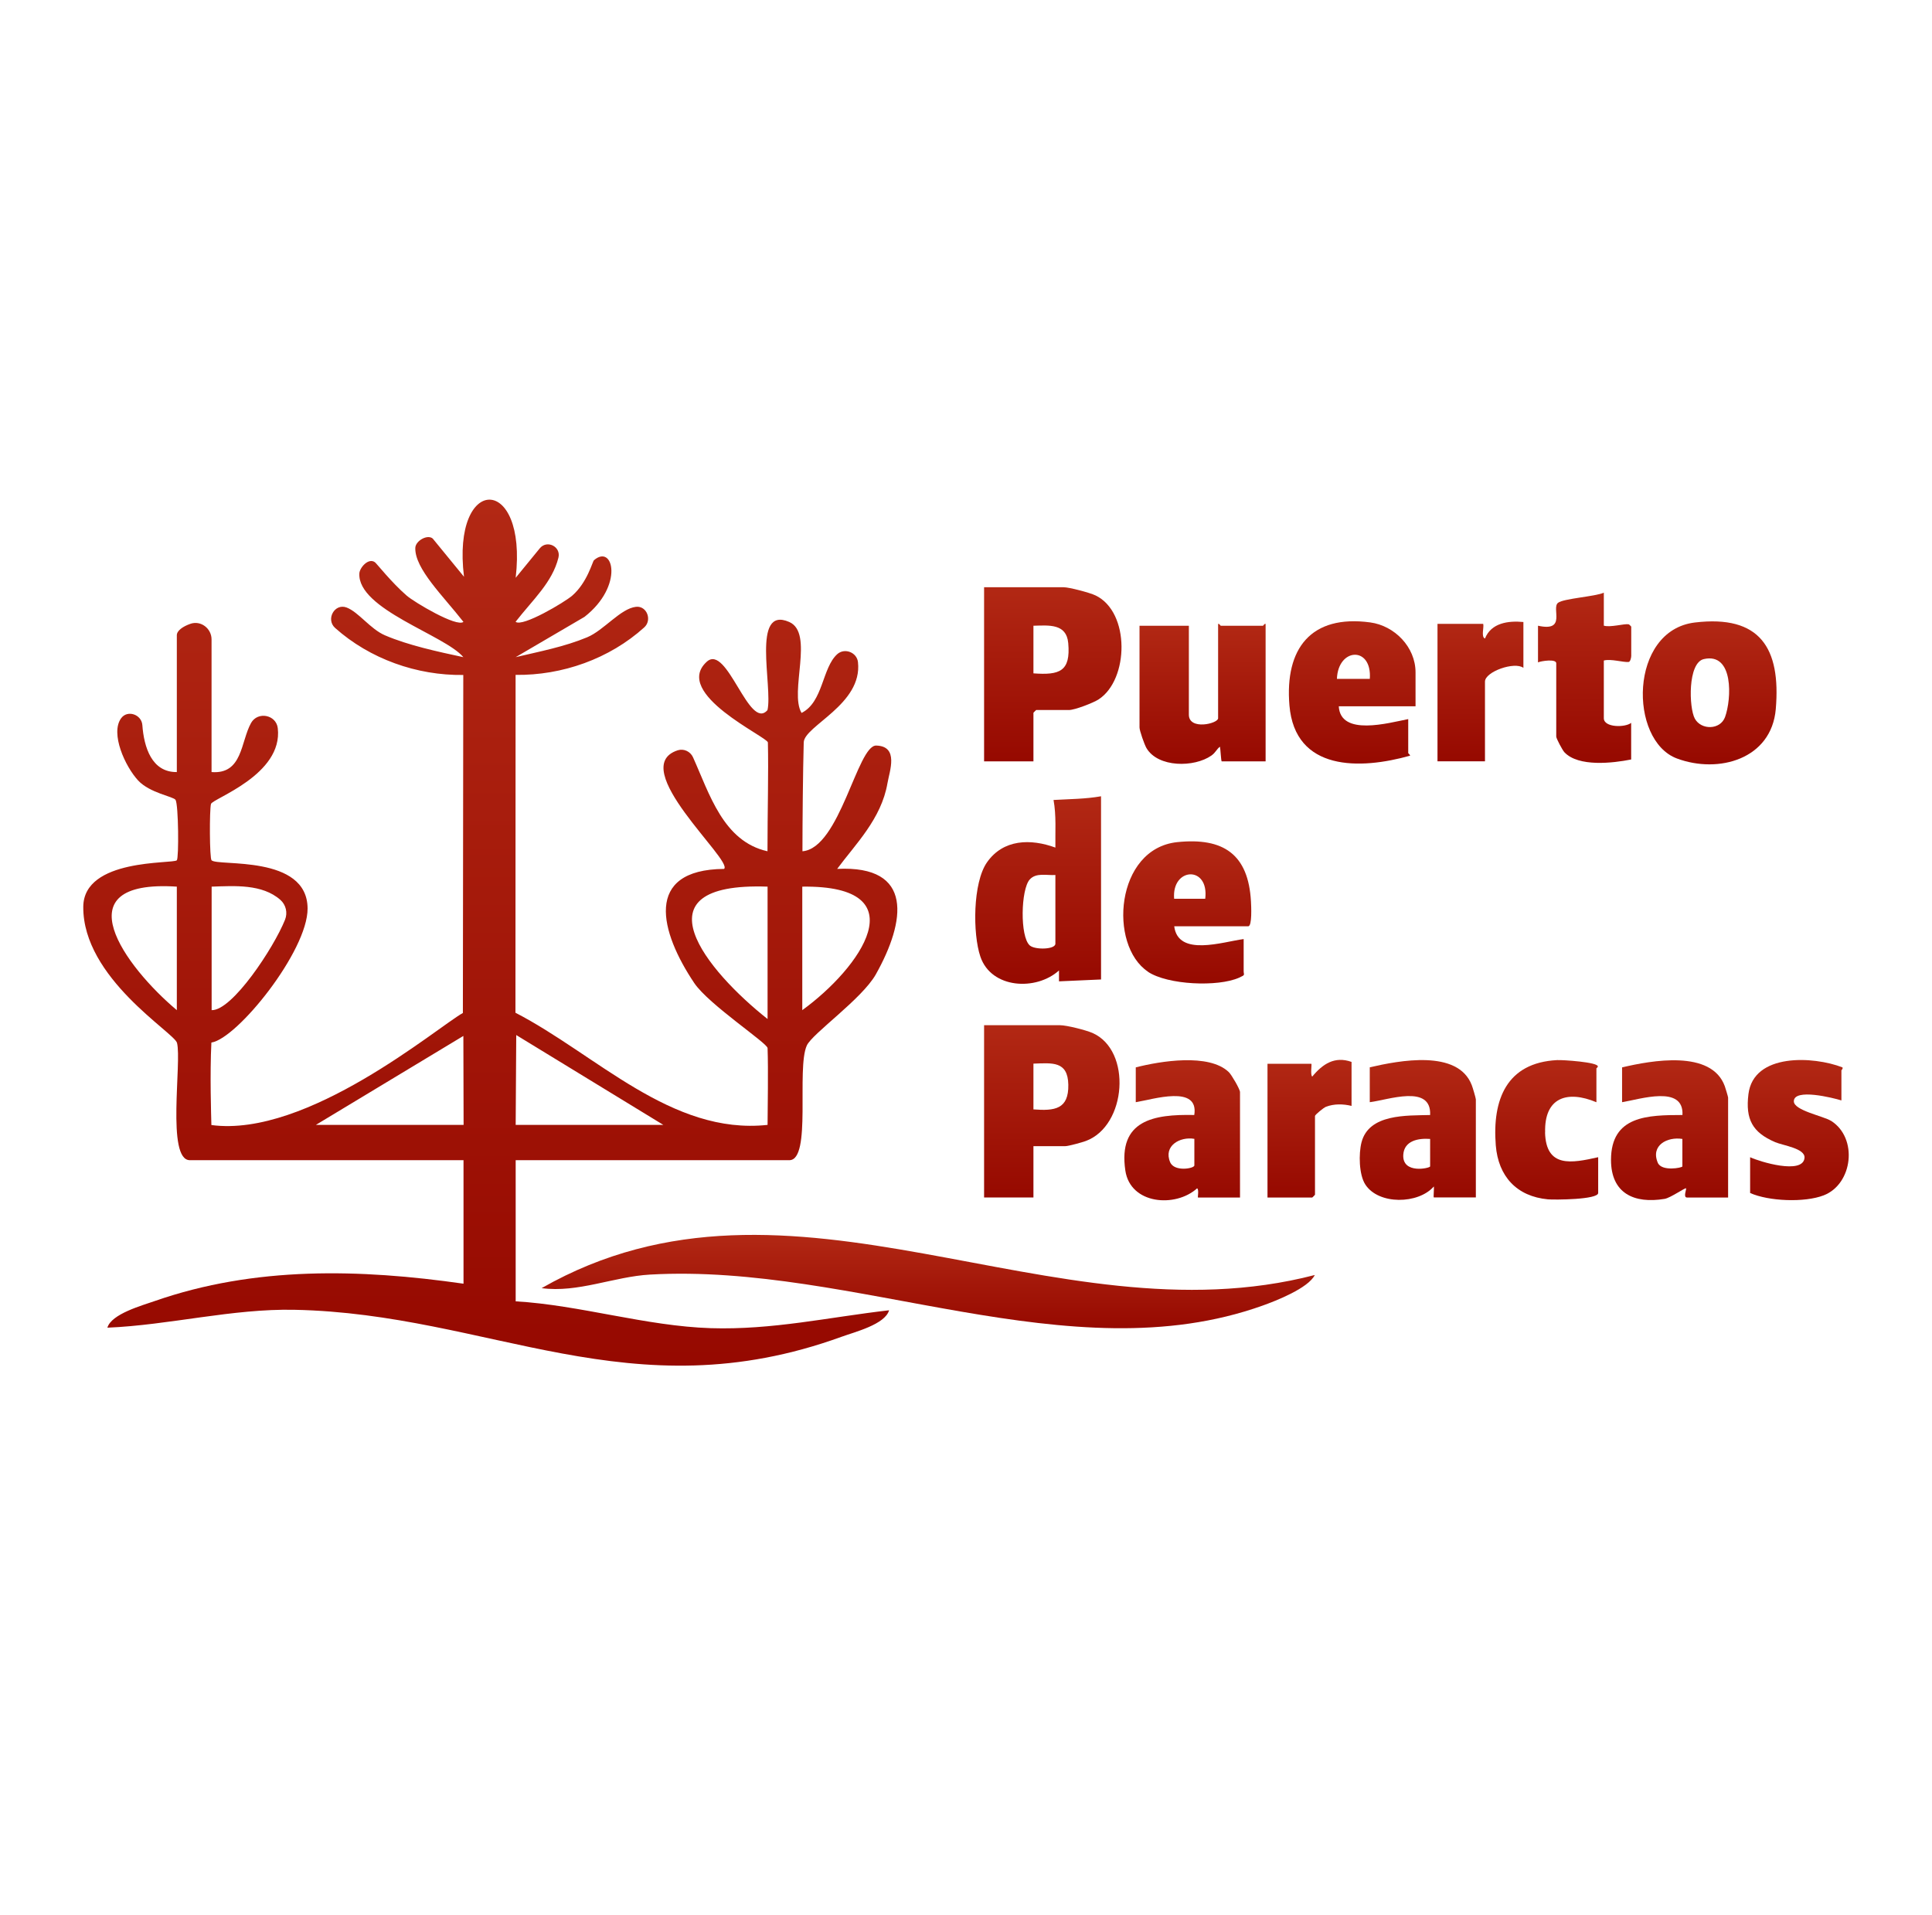 <svg width="116" height="115" viewBox="0 0 116 115" fill="none" xmlns="http://www.w3.org/2000/svg">
<g clip-path="url(#clip0_4496_14909)">
<path d="M100.689 45.542C103.189 46.471 106.359 45.581 106.62 42.577C106.933 38.905 105.674 36.907 101.76 37.376C97.808 37.85 97.784 44.463 100.689 45.542ZM102.301 39.572C104.106 39.161 103.966 41.977 103.575 43.051C103.29 43.834 102.142 43.844 101.76 43.148C101.403 42.495 101.326 39.795 102.301 39.572Z" fill="url(#paint0_linear_4496_14909)"/>
<path d="M109.939 67.299C109.48 67.009 107.705 66.675 107.705 66.124C107.705 65.326 110.064 65.916 110.561 66.071V64.257C110.561 64.257 110.668 64.174 110.624 64.087C108.897 63.415 105.282 63.207 104.978 65.698C104.795 67.203 105.215 67.991 106.585 68.577C107.044 68.775 108.395 68.949 108.346 69.52C108.255 70.546 105.639 69.747 105.08 69.481V71.629C106.189 72.127 108.356 72.215 109.5 71.769C111.242 71.092 111.57 68.335 109.944 67.299H109.939Z" fill="url(#paint1_linear_4496_14909)"/>
<path d="M63.584 58.258V58.921L66.108 58.809V47.809C65.196 47.973 64.192 47.978 63.256 48.031C63.429 48.974 63.352 49.937 63.367 50.89C61.885 50.348 60.24 50.377 59.26 51.776C58.406 52.999 58.396 56.066 58.864 57.44C59.521 59.371 62.218 59.506 63.589 58.263L63.584 58.258ZM61.827 52.806C62.214 52.375 62.865 52.574 63.367 52.535V56.661C63.367 57.015 62.141 57.039 61.832 56.768C61.229 56.245 61.292 53.396 61.827 52.806Z" fill="url(#paint2_linear_4496_14909)"/>
<path d="M68.924 58.347C70.111 59.136 73.122 59.271 74.401 58.7C74.796 58.521 74.671 58.55 74.671 58.308V56.383C73.436 56.542 70.733 57.471 70.502 55.614H74.946C75.187 55.614 75.124 54.38 75.11 54.129C74.956 51.294 73.46 50.273 70.68 50.563C66.969 50.955 66.535 56.751 68.928 58.342L68.924 58.347ZM72.364 53.964H70.497C70.338 52.068 72.61 51.947 72.364 53.964Z" fill="url(#paint3_linear_4496_14909)"/>
<path d="M62.049 42.795C62.049 42.795 62.203 42.63 62.213 42.63H64.187C64.529 42.63 65.644 42.2 65.963 41.992C67.787 40.807 67.864 36.753 65.779 35.751C65.441 35.587 64.196 35.258 63.858 35.258H59.086V45.712H62.049V42.795ZM62.049 37.57C62.975 37.546 64.032 37.43 64.138 38.61C64.293 40.318 63.617 40.545 62.049 40.429V37.57Z" fill="url(#paint4_linear_4496_14909)"/>
<path d="M72.732 45.366C72.998 45.177 73.031 44.998 73.244 44.834C73.282 44.935 73.311 45.714 73.355 45.714H75.989V37.461C75.907 37.432 75.859 37.572 75.825 37.572H73.302C73.268 37.572 73.219 37.432 73.137 37.461V43.126C73.137 43.445 71.381 43.866 71.381 42.908V37.572H68.418V43.677C68.418 43.871 68.712 44.703 68.833 44.911C69.528 46.101 71.714 46.082 72.732 45.366Z" fill="url(#paint5_linear_4496_14909)"/>
<path d="M84.663 45.377C84.663 45.3 84.552 45.242 84.552 45.213V43.176C83.374 43.404 80.484 44.226 80.382 42.407H84.991V40.37C84.991 38.846 83.731 37.569 82.274 37.371C78.708 36.887 77.135 38.943 77.419 42.349C77.752 46.325 81.68 46.214 84.663 45.372V45.377ZM82.245 40.762H80.271C80.334 38.88 82.39 38.779 82.245 40.762Z" fill="url(#paint6_linear_4496_14909)"/>
<path d="M97.942 43.399C97.575 43.694 96.296 43.689 96.296 43.123V39.659C96.716 39.543 97.454 39.775 97.782 39.746C97.893 39.737 97.942 39.466 97.942 39.383V37.623C97.942 37.623 97.831 37.492 97.782 37.482C97.517 37.439 96.672 37.685 96.296 37.565V35.586C95.784 35.818 93.883 35.934 93.55 36.191C93.126 36.51 94.091 37.956 92.344 37.569V39.77C92.522 39.688 93.439 39.543 93.439 39.824V44.226C93.439 44.342 93.811 45.039 93.927 45.164C94.771 46.064 96.846 45.818 97.937 45.6V43.399H97.942Z" fill="url(#paint7_linear_4496_14909)"/>
<path d="M91.467 40.099V37.346C90.565 37.26 89.532 37.395 89.16 38.338C88.914 38.242 89.112 37.675 89.054 37.458H86.309V45.711H89.16V40.926C89.16 40.327 90.941 39.703 91.467 40.099Z" fill="url(#paint8_linear_4496_14909)"/>
<path d="M63.641 61.555H59.086V71.898H62.049V68.816H63.969C64.148 68.816 64.978 68.589 65.195 68.506C67.651 67.597 67.975 63.064 65.591 62.019C65.186 61.845 64.047 61.555 63.641 61.555ZM62.049 66.615V63.862C63.188 63.824 64.114 63.698 64.143 65.125C64.172 66.605 63.323 66.707 62.049 66.61V66.615Z" fill="url(#paint9_linear_4496_14909)"/>
<path d="M97.392 64.087V66.177C98.473 66.003 101.113 65.123 101.017 66.946C98.942 66.951 96.731 66.98 96.727 69.641C96.727 71.653 98.116 72.287 99.945 71.982C100.298 71.924 101.185 71.296 101.234 71.349C101.272 71.387 101.046 71.9 101.287 71.9H103.758V65.901C103.758 65.853 103.598 65.326 103.56 65.219C102.759 63.009 99.159 63.671 97.392 64.087ZM101.012 70.033C101.012 70.115 99.762 70.357 99.535 69.81C99.096 68.77 100.105 68.238 101.012 68.383V70.033Z" fill="url(#paint10_linear_4496_14909)"/>
<path d="M82.243 64.088V66.177C83.338 66.047 85.954 65.074 85.867 66.947C84.453 66.985 82.189 66.869 81.746 68.591C81.572 69.269 81.591 70.531 81.977 71.121C82.773 72.35 85.157 72.307 86.089 71.238C86.113 71.334 86.055 71.895 86.089 71.895H88.612V66.008C88.612 65.936 88.419 65.278 88.366 65.152C87.536 62.989 84.004 63.676 82.243 64.083V64.088ZM85.867 70.033C85.867 70.139 84.183 70.517 84.255 69.332C84.308 68.485 85.162 68.33 85.867 68.383V70.033Z" fill="url(#paint11_linear_4496_14909)"/>
<path d="M71.928 71.9H74.452V65.573C74.452 65.398 73.945 64.532 73.781 64.373C72.594 63.226 69.665 63.71 68.193 64.087V66.177C69.226 66.013 72 65.108 71.706 66.946C69.255 66.893 67.126 67.261 67.566 70.275C67.865 72.321 70.582 72.524 71.875 71.349C72 71.407 71.899 71.9 71.928 71.9ZM71.711 69.975C71.711 70.159 70.509 70.376 70.258 69.781C69.843 68.804 70.837 68.228 71.711 68.378V69.975Z" fill="url(#paint12_linear_4496_14909)"/>
<path d="M92.772 67.994C92.714 65.9 94.089 65.44 95.851 66.18V64.144C95.851 64.144 95.928 64.086 95.938 64.032C95.952 63.771 93.814 63.631 93.491 63.65C90.456 63.805 89.592 66.021 89.809 68.769C89.959 70.631 91.064 71.835 92.941 72.01C93.308 72.043 95.957 72.034 95.957 71.627V69.48C94.35 69.842 92.825 70.133 92.767 67.994H92.772Z" fill="url(#paint13_linear_4496_14909)"/>
<path d="M78.789 64.639C78.664 64.552 78.775 63.87 78.736 63.87H76.102V71.901H78.789C78.789 71.901 78.954 71.746 78.954 71.736V67.005C78.954 66.933 79.47 66.507 79.61 66.454C80.097 66.265 80.652 66.279 81.149 66.4V63.759C80.136 63.396 79.412 63.885 78.789 64.639Z" fill="url(#paint14_linear_4496_14909)"/>
<path d="M42.674 79.745C38.804 79.624 34.803 78.357 30.962 78.134V69.659H47.393C48.745 69.659 47.808 64.173 48.441 62.775C48.764 62.059 51.746 59.988 52.586 58.503C54.376 55.315 54.883 51.938 50.265 52.17C51.341 50.709 52.919 49.171 53.285 47.023C53.406 46.307 53.99 44.803 52.61 44.764C51.476 44.735 50.429 50.932 48.18 51.111C48.18 49.35 48.209 46.312 48.257 44.575C48.286 43.579 51.794 42.297 51.514 39.757C51.452 39.172 50.718 38.881 50.274 39.273C49.353 40.096 49.435 42.152 48.127 42.805C47.374 41.552 48.904 38.006 47.384 37.343C45.096 36.346 46.404 41.228 46.081 42.635C44.971 43.922 43.658 38.611 42.433 39.733C40.348 41.644 46.1 44.251 46.105 44.58C46.148 46.375 46.081 48.692 46.081 51.111C43.422 50.521 42.597 47.657 41.608 45.465C41.448 45.117 41.057 44.933 40.691 45.049C37.573 46.065 44.035 51.667 43.475 52.17C38.606 52.214 39.639 55.978 41.685 59.025C42.548 60.307 46.076 62.63 46.086 62.929C46.134 64.289 46.09 66.422 46.086 67.54C40.309 68.164 35.788 63.302 30.948 60.806L30.957 40.521C33.756 40.56 36.594 39.554 38.678 37.672C39.17 37.232 38.837 36.361 38.186 36.434C37.26 36.535 36.256 37.846 35.257 38.262C33.891 38.833 32.391 39.118 30.962 39.457L35.093 37.038C37.481 35.176 36.825 32.626 35.662 33.637C35.571 33.72 35.262 34.977 34.359 35.761C33.911 36.153 31.358 37.672 30.957 37.333C32.009 35.984 33.158 34.973 33.529 33.483C33.693 32.82 32.844 32.394 32.41 32.921L30.962 34.692C31.686 28.461 27.102 28.432 27.859 34.629L25.982 32.336C25.673 32.065 24.945 32.467 24.935 32.902C24.906 34.155 26.6 35.771 27.825 37.338C27.425 37.677 24.877 36.158 24.423 35.766C23.497 34.963 22.614 33.831 22.512 33.758C22.117 33.473 21.596 34.087 21.576 34.426C21.456 36.584 26.715 38.127 27.821 39.457C26.315 39.133 24.525 38.751 23.116 38.146C22.242 37.774 21.533 36.753 20.814 36.477C20.095 36.201 19.545 37.183 20.119 37.701C22.204 39.563 25.031 40.565 27.816 40.526L27.792 60.82C26.247 61.686 18.454 68.319 12.692 67.549C12.678 66.95 12.596 64.516 12.692 62.596C14.236 62.368 18.478 57.105 18.468 54.546C18.454 51.295 13.088 52.03 12.702 51.653C12.581 51.537 12.572 48.624 12.668 48.271C12.755 47.947 17.006 46.525 16.678 43.719C16.582 42.911 15.477 42.698 15.076 43.405C14.444 44.532 14.574 46.501 12.702 46.356V38.393C12.702 37.73 12.055 37.237 11.433 37.454C10.989 37.609 10.617 37.861 10.617 38.141V46.356C9.112 46.375 8.644 44.866 8.547 43.535C8.499 42.892 7.649 42.606 7.273 43.124C6.607 44.038 7.519 46.027 8.296 46.864C9.001 47.618 10.419 47.826 10.54 48.025C10.719 48.315 10.743 51.522 10.617 51.653C10.376 51.88 5.024 51.517 5 54.444C4.966 58.73 10.463 61.996 10.627 62.615C10.926 63.752 9.975 69.659 11.399 69.659H27.83V77.075C21.605 76.185 15.303 76.02 9.295 78.115C8.537 78.381 6.684 78.889 6.448 79.716C10.164 79.561 13.947 78.565 17.682 78.642C29.437 78.879 37.839 84.863 50.525 80.263C51.307 79.977 53.141 79.523 53.382 78.671C49.753 79.087 46.385 79.861 42.669 79.745H42.674ZM48.17 53.235C55.225 53.143 51.626 58.145 48.17 60.651V53.235ZM46.086 61.183C42.462 58.319 38.003 52.949 46.086 53.235V61.183ZM30.996 62.146L39.827 67.54H30.962L30.996 62.146ZM12.707 53.235C14.082 53.191 15.737 53.065 16.833 54.028C17.17 54.328 17.281 54.802 17.113 55.223C16.437 56.911 13.942 60.69 12.707 60.651V53.235ZM10.617 60.651C7.543 58.072 3.62 52.78 10.617 53.235V60.651ZM18.966 67.54L27.821 62.199L27.835 67.54H18.97H18.966Z" fill="url(#paint15_linear_4496_14909)"/>
<path d="M32.52 77.341C34.696 77.636 36.863 76.649 39.025 76.528C51.33 75.827 64.229 82.527 75.805 78.391C76.607 78.106 78.556 77.341 78.942 76.553C63.148 80.66 47.575 68.749 32.52 77.341Z" fill="url(#paint16_linear_4496_14909)"/>
</g>
<defs>
<linearGradient id="paint0_linear_4496_14909" x1="102.648" y1="45.895" x2="102.648" y2="37.313" gradientUnits="userSpaceOnUse">
<stop stop-color="#960900"/>
<stop offset="1" stop-color="#B22814"/>
</linearGradient>
<linearGradient id="paint1_linear_4496_14909" x1="107.97" y1="72.055" x2="107.97" y2="63.642" gradientUnits="userSpaceOnUse">
<stop stop-color="#960900"/>
<stop offset="1" stop-color="#B22814"/>
</linearGradient>
<linearGradient id="paint2_linear_4496_14909" x1="62.334" y1="59.066" x2="62.334" y2="47.804" gradientUnits="userSpaceOnUse">
<stop stop-color="#960900"/>
<stop offset="1" stop-color="#B22814"/>
</linearGradient>
<linearGradient id="paint3_linear_4496_14909" x1="71.283" y1="59.048" x2="71.283" y2="50.52" gradientUnits="userSpaceOnUse">
<stop stop-color="#960900"/>
<stop offset="1" stop-color="#B22814"/>
</linearGradient>
<linearGradient id="paint4_linear_4496_14909" x1="63.212" y1="45.712" x2="63.212" y2="35.258" gradientUnits="userSpaceOnUse">
<stop stop-color="#960900"/>
<stop offset="1" stop-color="#B22814"/>
</linearGradient>
<linearGradient id="paint5_linear_4496_14909" x1="72.201" y1="45.864" x2="72.201" y2="37.456" gradientUnits="userSpaceOnUse">
<stop stop-color="#960900"/>
<stop offset="1" stop-color="#B22814"/>
</linearGradient>
<linearGradient id="paint6_linear_4496_14909" x1="81.188" y1="45.851" x2="81.188" y2="37.308" gradientUnits="userSpaceOnUse">
<stop stop-color="#960900"/>
<stop offset="1" stop-color="#B22814"/>
</linearGradient>
<linearGradient id="paint7_linear_4496_14909" x1="95.143" y1="45.803" x2="95.143" y2="35.591" gradientUnits="userSpaceOnUse">
<stop stop-color="#960900"/>
<stop offset="1" stop-color="#B22814"/>
</linearGradient>
<linearGradient id="paint8_linear_4496_14909" x1="88.885" y1="45.711" x2="88.885" y2="37.327" gradientUnits="userSpaceOnUse">
<stop stop-color="#960900"/>
<stop offset="1" stop-color="#B22814"/>
</linearGradient>
<linearGradient id="paint9_linear_4496_14909" x1="63.154" y1="71.898" x2="63.154" y2="61.555" gradientUnits="userSpaceOnUse">
<stop stop-color="#960900"/>
<stop offset="1" stop-color="#B22814"/>
</linearGradient>
<linearGradient id="paint10_linear_4496_14909" x1="100.24" y1="72.06" x2="100.24" y2="63.662" gradientUnits="userSpaceOnUse">
<stop stop-color="#960900"/>
<stop offset="1" stop-color="#B22814"/>
</linearGradient>
<linearGradient id="paint11_linear_4496_14909" x1="85.124" y1="72.046" x2="85.124" y2="63.652" gradientUnits="userSpaceOnUse">
<stop stop-color="#960900"/>
<stop offset="1" stop-color="#B22814"/>
</linearGradient>
<linearGradient id="paint12_linear_4496_14909" x1="70.982" y1="72.07" x2="70.982" y2="63.657" gradientUnits="userSpaceOnUse">
<stop stop-color="#960900"/>
<stop offset="1" stop-color="#B22814"/>
</linearGradient>
<linearGradient id="paint13_linear_4496_14909" x1="92.873" y1="72.019" x2="92.873" y2="63.645" gradientUnits="userSpaceOnUse">
<stop stop-color="#960900"/>
<stop offset="1" stop-color="#B22814"/>
</linearGradient>
<linearGradient id="paint14_linear_4496_14909" x1="78.625" y1="71.901" x2="78.625" y2="63.638" gradientUnits="userSpaceOnUse">
<stop stop-color="#960900"/>
<stop offset="1" stop-color="#B22814"/>
</linearGradient>
<linearGradient id="paint15_linear_4496_14909" x1="29.437" y1="81.999" x2="29.437" y2="30" gradientUnits="userSpaceOnUse">
<stop stop-color="#960900"/>
<stop offset="1" stop-color="#B22814"/>
</linearGradient>
<linearGradient id="paint16_linear_4496_14909" x1="55.731" y1="79.75" x2="55.731" y2="74.144" gradientUnits="userSpaceOnUse">
<stop stop-color="#960900"/>
<stop offset="1" stop-color="#B22814"/>
</linearGradient>
<clipPath id="clip0_4496_14909">
<rect width="106" height="52" fill="white" transform="translate(5 30)"/>
</clipPath>
</defs>
</svg>

